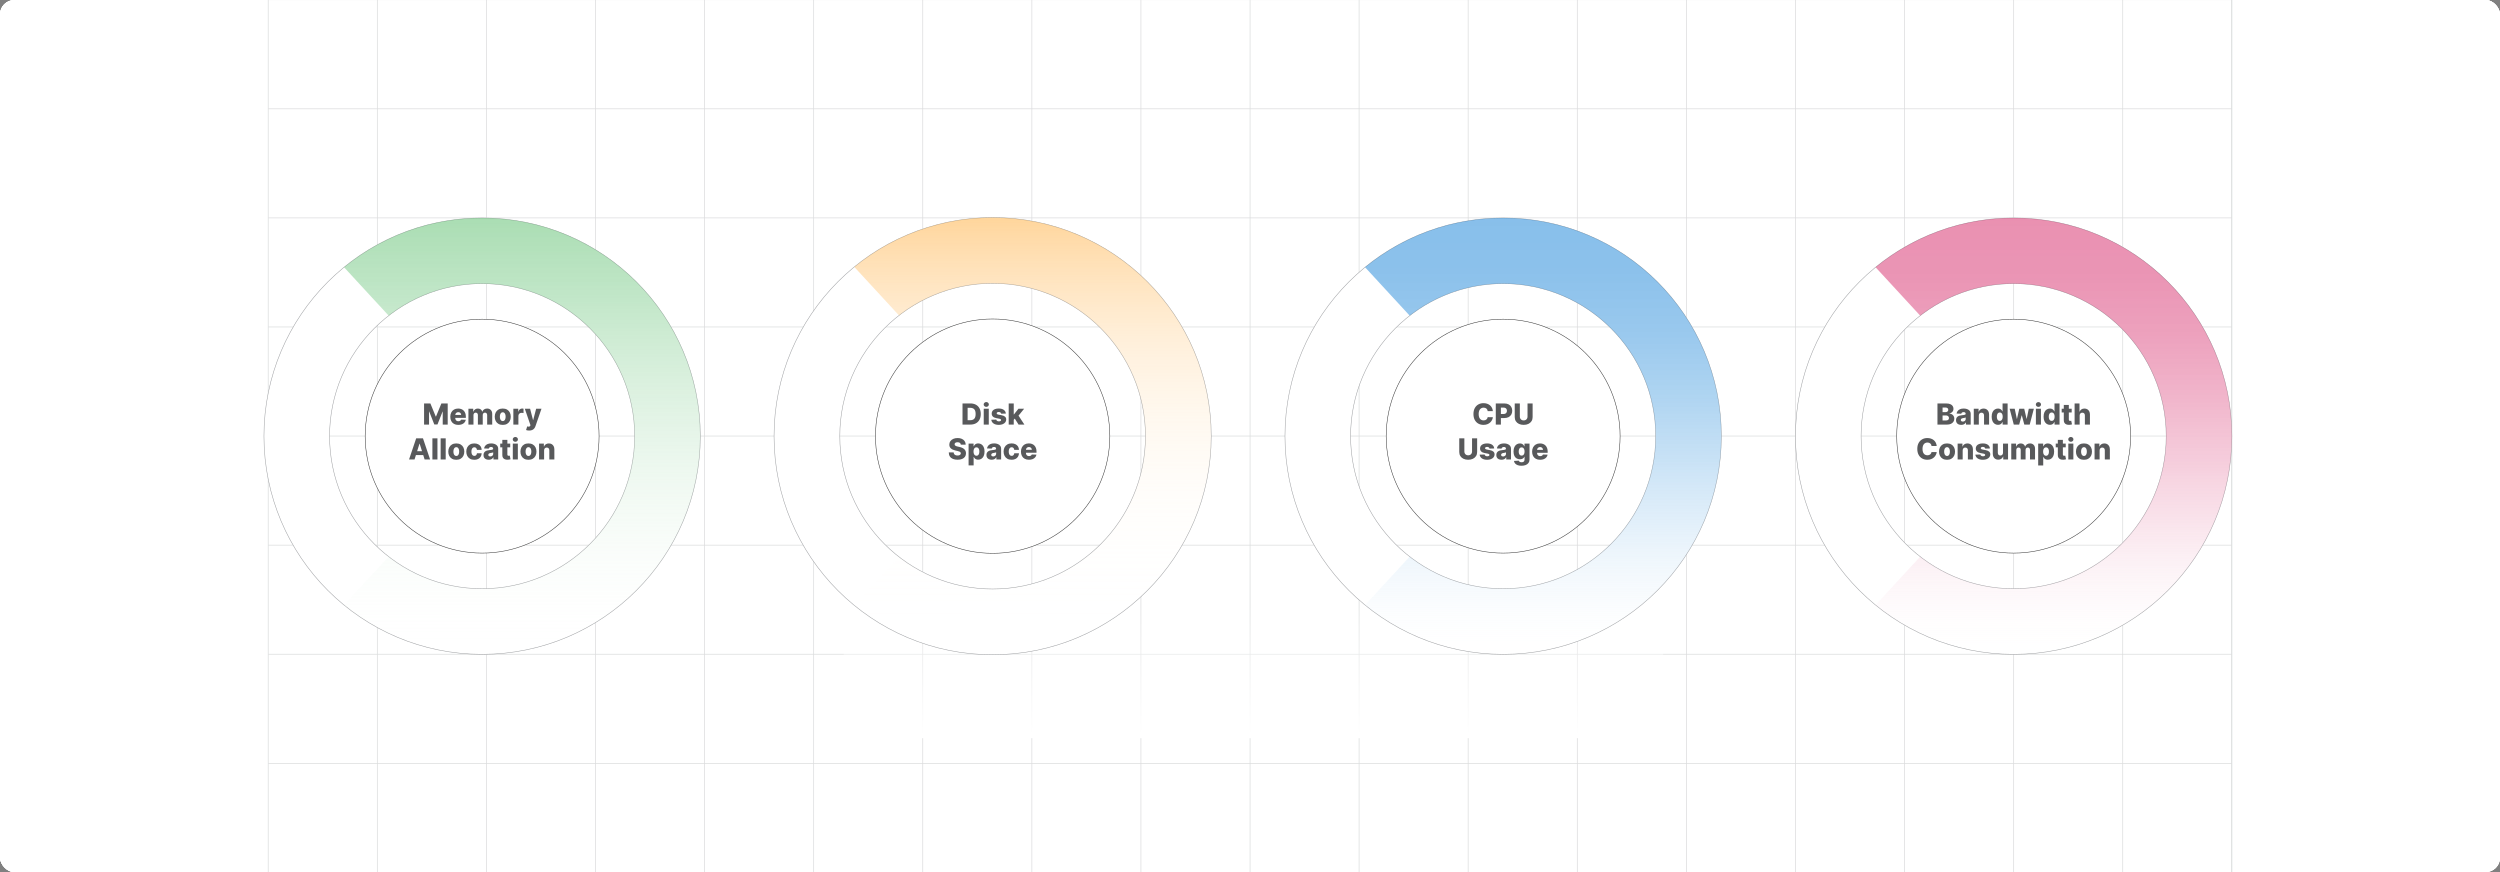 <?xml version="1.0" encoding="UTF-8"?><svg id="Layer_1" xmlns="http://www.w3.org/2000/svg" xmlns:xlink="http://www.w3.org/1999/xlink" viewBox="0 0 860 300"><rect x="0" y="0" width="860" height="300" fill="#808080" stroke="none"/><defs><linearGradient id="linear-gradient" x1="431.17" y1="253.932" x2="431.17" y2="207.719" gradientUnits="userSpaceOnUse"><stop offset=".014" stop-color="#fff"/><stop offset="1" stop-color="#fff" stop-opacity="0"/></linearGradient><linearGradient id="linear-gradient-2" x1="530.859" y1="225.09" x2="530.859" y2="74.981" gradientUnits="userSpaceOnUse"><stop offset=".001" stop-color="#fff" stop-opacity="0"/><stop offset=".015" stop-color="#f7fbfd" stop-opacity=".028"/><stop offset=".16" stop-color="#b7d8f2" stop-opacity=".283"/><stop offset=".305" stop-color="#7fbbe9" stop-opacity=".502"/><stop offset=".45" stop-color="#51a2e1" stop-opacity=".682"/><stop offset=".592" stop-color="#2e90db" stop-opacity=".821"/><stop offset=".733" stop-color="#1582d7" stop-opacity=".92"/><stop offset=".87" stop-color="#067ad4" stop-opacity=".98"/><stop offset="1" stop-color="#0178d4"/></linearGradient><linearGradient id="linear-gradient-3" x1="706.475" y1="225.09" x2="706.475" y2="74.981" gradientUnits="userSpaceOnUse"><stop offset=".001" stop-color="#fff" stop-opacity="0"/><stop offset=".011" stop-color="#fefafb" stop-opacity=".019"/><stop offset=".156" stop-color="#f2bed1" stop-opacity=".276"/><stop offset=".302" stop-color="#e88aac" stop-opacity=".497"/><stop offset=".447" stop-color="#e05f8f" stop-opacity=".679"/><stop offset=".59" stop-color="#da3e77" stop-opacity=".819"/><stop offset=".731" stop-color="#d52667" stop-opacity=".919"/><stop offset=".869" stop-color="#d2185d" stop-opacity=".98"/><stop offset="1" stop-color="#d2145a"/></linearGradient><linearGradient id="linear-gradient-4" x1="179.628" y1="225.088" x2="179.628" y2="74.983" gradientUnits="userSpaceOnUse"><stop offset=".001" stop-color="#fff" stop-opacity="0"/><stop offset=".458" stop-color="#a5dbaf" stop-opacity=".493"/><stop offset=".827" stop-color="#63c174" stop-opacity=".858"/><stop offset="1" stop-color="#4ab75d"/></linearGradient><linearGradient id="linear-gradient-5" x1="355.269" y1="225.228" x2="355.269" y2="74.843" gradientUnits="userSpaceOnUse"><stop offset=".001" stop-color="#fff" stop-opacity="0"/><stop offset=".09" stop-color="#fffcf9" stop-opacity=".027"/><stop offset=".217" stop-color="#fff6e9" stop-opacity=".101"/><stop offset=".368" stop-color="#ffebcf" stop-opacity=".223"/><stop offset=".536" stop-color="#ffdcab" stop-opacity=".393"/><stop offset=".72" stop-color="#ffc87d" stop-opacity=".61"/><stop offset=".912" stop-color="#ffb146" stop-opacity=".872"/><stop offset="1" stop-color="#ffa62b"/></linearGradient></defs><rect y="0" width="860" height="300" rx="5" ry="5" fill="#fff" stroke-width="0"/><rect width="860" height="300" rx="5" ry="5" fill="#fff" stroke-width="0"/><rect y="0" width="860" height="300" rx="5" ry="5" fill="#fff" stroke-width="0"/><rect y="0" width="860" height="300" rx="5" ry="5" fill="#fff" stroke-width="0"/><rect x="92.264" y="-.108" width="675.472" height="300.225" fill="none" stroke="#dbdcdd" stroke-miterlimit="10" stroke-width=".25"/><polyline points="92.264 300.117 129.8 300.117 167.323 300.117 167.335 300.117 204.859 300.117 242.358 300.117 242.37 300.117 279.906 300.117 317.43 300.117 317.442 300.117 354.953 300.117 392.476 300.117 430.025 300.117 467.524 300.117 505.047 300.117 505.059 300.117 542.595 300.117 580.119 300.117 580.131 300.117 617.642 300.117 655.153 300.117 655.166 300.117 692.701 300.117 730.213 300.117 767.736 300.117" fill="none" stroke="#dbdcdd" stroke-miterlimit="10" stroke-width=".25"/><polyline points="767.736 262.594 730.213 262.594 692.701 262.594 692.689 262.594 655.178 262.594 655.153 262.594 617.654 262.594 617.642 262.594 580.131 262.594 580.119 262.594 580.106 262.594 542.595 262.594 542.583 262.594 505.072 262.594 505.047 262.594 467.524 262.594 430.025 262.594 392.489 262.594 392.476 262.594 354.965 262.594 354.953 262.594 317.442 262.594 317.43 262.594 317.417 262.594 279.906 262.594 279.894 262.594 242.382 262.594 242.358 262.594 204.859 262.594 167.335 262.594 167.323 262.594 167.311 262.594 129.8 262.594 92.276 262.594" fill="none" stroke="#dbdcdd" stroke-miterlimit="10" stroke-width=".25"/><polyline points="767.736 225.058 730.213 225.058 692.701 225.058 692.689 225.058 658.839 225.058 655.178 225.058 655.153 225.058 617.654 225.058 617.642 225.058 580.131 225.058 580.119 225.058 580.106 225.058 576.445 225.058 542.595 225.058 542.583 225.058 505.072 225.058 505.047 225.058 467.524 225.058 430.025 225.058 392.489 225.058 392.476 225.058 354.965 225.058 354.953 225.058 317.442 225.058 317.43 225.058 317.417 225.058 279.906 225.058 279.894 225.058 242.382 225.058 242.358 225.058 204.859 225.058 167.335 225.058 167.323 225.058 167.311 225.058 129.8 225.058 92.276 225.058" fill="none" stroke="#dbdcdd" stroke-miterlimit="10" stroke-width=".25"/><polyline points="767.736 187.534 730.213 187.534 694.6 187.534 692.701 187.534 692.689 187.534 655.178 187.534 655.153 187.534 617.654 187.534 617.642 187.534 580.131 187.534 580.119 187.534 580.106 187.534 542.595 187.534 542.583 187.534 540.684 187.534 505.072 187.534 505.047 187.534 467.524 187.534 439.27 187.534 430.025 187.534 392.489 187.534 392.476 187.534 354.965 187.534 354.953 187.534 317.442 187.534 317.43 187.534 317.417 187.534 279.906 187.534 279.894 187.534 242.382 187.534 242.358 187.534 204.859 187.534 167.335 187.534 167.323 187.534 167.311 187.534 129.8 187.534 92.276 187.534" fill="none" stroke="#dbdcdd" stroke-miterlimit="10" stroke-width=".25"/><polyline points="767.736 149.999 730.213 149.999 703.253 149.999 692.701 149.999 692.689 149.999 655.178 149.999 655.153 149.999 617.654 149.999 617.642 149.999 580.131 149.999 580.119 149.999 580.106 149.999 542.595 149.999 542.583 149.999 532.031 149.999 505.072 149.999 505.047 149.999 467.524 149.999 430.025 149.999 392.489 149.999 392.476 149.999 359.625 149.999 354.965 149.999 354.953 149.999 339.347 149.999 334.145 149.999 317.442 149.999 317.43 149.999 317.417 149.999 279.906 149.999 279.894 149.999 242.382 149.999 242.358 149.999 204.859 149.999 167.335 149.999 167.323 149.999 167.311 149.999 129.8 149.999 92.276 149.999" fill="none" stroke="#dbdcdd" stroke-miterlimit="10" stroke-width=".25"/><polyline points="767.736 112.475 730.213 112.475 694.612 112.475 692.701 112.475 692.689 112.475 655.178 112.475 655.153 112.475 617.654 112.475 617.642 112.475 580.131 112.475 580.119 112.475 580.106 112.475 542.595 112.475 542.583 112.475 540.684 112.475 505.072 112.475 505.047 112.475 467.524 112.475 435.966 112.475 430.025 112.475 392.489 112.475 392.476 112.475 354.965 112.475 354.953 112.475 317.442 112.475 317.43 112.475 317.417 112.475 279.906 112.475 279.894 112.475 242.382 112.475 242.358 112.475 204.859 112.475 167.335 112.475 167.323 112.475 167.311 112.475 129.8 112.475 92.276 112.475" fill="none" stroke="#dbdcdd" stroke-miterlimit="10" stroke-width=".25"/><polyline points="767.736 74.952 730.213 74.952 692.701 74.952 692.689 74.952 658.864 74.952 655.178 74.952 655.153 74.952 617.654 74.952 617.642 74.952 580.131 74.952 580.119 74.952 580.106 74.952 576.42 74.952 542.595 74.952 542.583 74.952 505.072 74.952 505.047 74.952 467.524 74.952 430.025 74.952 392.489 74.952 392.476 74.952 354.965 74.952 354.953 74.952 317.442 74.952 317.43 74.952 317.417 74.952 279.906 74.952 279.894 74.952 242.382 74.952 242.358 74.952 204.859 74.952 167.335 74.952 167.323 74.952 167.311 74.952 129.8 74.952 92.276 74.952" fill="none" stroke="#dbdcdd" stroke-miterlimit="10" stroke-width=".25"/><polyline points="767.736 37.428 730.213 37.428 692.701 37.428 692.689 37.428 655.178 37.428 655.153 37.428 617.654 37.428 617.642 37.428 580.131 37.428 580.119 37.428 580.106 37.428 542.595 37.428 542.583 37.428 505.072 37.428 505.047 37.428 467.524 37.428 430.025 37.428 392.489 37.428 392.476 37.428 354.965 37.428 354.953 37.428 317.442 37.428 317.43 37.428 317.417 37.428 279.906 37.428 279.894 37.428 242.382 37.428 242.358 37.428 204.859 37.428 167.335 37.428 167.323 37.428 167.311 37.428 129.8 37.428 92.276 37.428" fill="none" stroke="#dbdcdd" stroke-miterlimit="10" stroke-width=".25"/><polyline points="767.736 300.117 767.736 262.594 767.736 262.581 767.736 225.058 767.736 187.534 767.736 149.999 767.736 149.986 767.736 112.487 767.736 112.475 767.736 112.463 767.736 74.952 767.736 37.428 767.736 -.108 767.736 -.12" fill="none" stroke="#dbdcdd" stroke-miterlimit="10" stroke-width=".25"/><polyline points="730.219 -.118 730.219 -.103 730.219 37.43 730.219 74.949 730.219 112.468 730.219 112.482 730.219 149.986 730.219 187.534 730.219 225.053 730.219 262.587 730.219 300.12" fill="none" stroke="#dbdcdd" stroke-miterlimit="10" stroke-width=".25"/><polyline points="692.7 -.118 692.7 -.103 692.7 37.43 692.7 74.949 692.7 112.468 692.7 112.482 692.7 149.986 692.7 187.534 692.7 225.053 692.7 262.587 692.7 300.12" fill="none" stroke="#dbdcdd" stroke-miterlimit="10" stroke-width=".25"/><polyline points="655.152 -.118 655.152 -.103 655.152 37.43 655.152 74.949 655.152 112.468 655.152 112.482 655.152 149.986 655.152 187.534 655.152 225.053 655.152 262.587 655.152 300.12" fill="none" stroke="#dbdcdd" stroke-miterlimit="10" stroke-width=".25"/><polyline points="617.648 -.118 617.648 -.103 617.648 37.43 617.648 74.949 617.648 112.468 617.648 112.482 617.648 149.986 617.648 187.534 617.648 225.053 617.648 262.587 617.648 300.12" fill="none" stroke="#dbdcdd" stroke-miterlimit="10" stroke-width=".25"/><polyline points="580.114 -.118 580.114 -.103 580.114 37.43 580.114 74.949 580.114 112.468 580.114 112.482 580.114 149.986 580.114 187.534 580.114 225.053 580.114 262.587 580.114 300.12" fill="none" stroke="#dbdcdd" stroke-miterlimit="10" stroke-width=".25"/><polyline points="542.596 -.118 542.596 -.103 542.596 37.43 542.596 74.949 542.596 112.468 542.596 112.482 542.596 149.986 542.596 187.534 542.596 225.053 542.596 262.587 542.596 300.12" fill="none" stroke="#dbdcdd" stroke-miterlimit="10" stroke-width=".25"/><polyline points="505.047 -.118 505.047 -.103 505.047 37.43 505.047 74.949 505.047 112.468 505.047 112.482 505.047 149.986 505.047 187.534 505.047 225.053 505.047 262.587 505.047 300.12" fill="none" stroke="#dbdcdd" stroke-miterlimit="10" stroke-width=".25"/><polyline points="467.529 -.118 467.529 -.103 467.529 37.43 467.529 74.949 467.529 112.468 467.529 112.482 467.529 149.986 467.529 187.534 467.529 225.053 467.529 262.587 467.529 300.12" fill="none" stroke="#dbdcdd" stroke-miterlimit="10" stroke-width=".25"/><polyline points="430.024 -.118 430.024 -.103 430.024 37.43 430.024 74.949 430.024 112.468 430.024 112.482 430.024 149.986 430.024 187.534 430.024 225.053 430.024 262.587 430.024 300.12" fill="none" stroke="#dbdcdd" stroke-miterlimit="10" stroke-width=".25"/><polyline points="392.476 -.118 392.476 -.103 392.476 37.43 392.476 74.949 392.476 112.468 392.476 112.482 392.476 149.986 392.476 187.534 392.476 225.053 392.476 262.587 392.476 300.12" fill="none" stroke="#dbdcdd" stroke-miterlimit="10" stroke-width=".25"/><polyline points="354.958 -.118 354.958 -.103 354.958 37.43 354.958 74.949 354.958 112.468 354.958 112.482 354.958 149.986 354.958 187.534 354.958 225.053 354.958 262.587 354.958 300.12" fill="none" stroke="#dbdcdd" stroke-miterlimit="10" stroke-width=".25"/><polyline points="317.424 -.118 317.424 -.103 317.424 37.43 317.424 74.949 317.424 112.468 317.424 112.482 317.424 149.986 317.424 187.534 317.424 225.053 317.424 262.587 317.424 300.12" fill="none" stroke="#dbdcdd" stroke-miterlimit="10" stroke-width=".25"/><polyline points="279.905 -.118 279.905 -.103 279.905 37.43 279.905 74.949 279.905 112.468 279.905 112.482 279.905 149.986 279.905 187.534 279.905 225.053 279.905 262.587 279.905 300.12" fill="none" stroke="#dbdcdd" stroke-miterlimit="10" stroke-width=".25"/><polyline points="242.357 -.118 242.357 -.103 242.357 37.43 242.357 74.949 242.357 112.468 242.357 112.482 242.357 149.986 242.357 187.534 242.357 225.053 242.357 262.587 242.357 300.12" fill="none" stroke="#dbdcdd" stroke-miterlimit="10" stroke-width=".25"/><polyline points="204.853 -.118 204.853 -.103 204.853 37.43 204.853 74.949 204.853 112.468 204.853 112.482 204.853 149.986 204.853 187.534 204.853 225.053 204.853 262.587 204.853 300.12" fill="none" stroke="#dbdcdd" stroke-miterlimit="10" stroke-width=".25"/><polyline points="167.32 -.118 167.32 -.103 167.32 37.43 167.32 74.949 167.32 112.468 167.32 112.482 167.32 149.986 167.32 187.534 167.32 225.053 167.32 262.587 167.32 300.12" fill="none" stroke="#dbdcdd" stroke-miterlimit="10" stroke-width=".25"/><polyline points="129.801 -.118 129.801 -.103 129.801 37.43 129.801 74.949 129.801 112.468 129.801 112.482 129.801 149.986 129.801 187.534 129.801 225.053 129.801 262.587 129.801 300.12" fill="none" stroke="#dbdcdd" stroke-miterlimit="10" stroke-width=".25"/><rect x="290.234" y="207.719" width="281.872" height="46.213" fill="url(#linear-gradient)" stroke-width="0"/><path d="M517.084,74.983c-41.449,0-75.055,33.605-75.055,75.055s33.605,75.055,75.055,75.055,75.055-33.605,75.055-75.055-33.605-75.055-75.055-75.055ZM517.084,202.519c-28.938,0-52.482-23.544-52.482-52.482s23.543-52.482,52.482-52.482,52.482,23.543,52.482,52.482-23.543,52.482-52.482,52.482Z" fill="#fff" stroke="#9c9ea1" stroke-miterlimit="10" stroke-width=".174"/><path d="M517.084,74.981c-18.024,0-34.565,6.354-47.505,16.952l15.355,16.653c8.888-6.913,20.045-11.033,32.149-11.033,28.938,0,52.482,23.544,52.482,52.482s-23.543,52.482-52.482,52.482c-12.105,0-23.261-4.12-32.149-11.033l-15.355,16.653c12.94,10.598,29.48,16.952,47.505,16.952,41.449,0,75.055-33.605,75.055-75.055s-33.605-75.055-75.055-75.055Z" fill="url(#linear-gradient-2)" opacity=".47" stroke-width="0"/><circle cx="517.084" cy="150.036" r="40.231" fill="#fff" stroke="#333" stroke-miterlimit="10" stroke-width=".174"/><path d="M513.548,141.426h-1.776c-.023-.182-.072-.347-.145-.494s-.17-.273-.291-.377c-.12-.104-.264-.184-.428-.24-.165-.056-.347-.084-.545-.084-.352,0-.656.086-.911.259s-.45.423-.586.75-.204.722-.204,1.186c0,.483.069.887.208,1.212.139.326.334.571.586.735s.551.247.896.247c.194,0,.371-.025.531-.074.159-.05.3-.123.422-.219.122-.096.223-.213.302-.352.08-.138.135-.295.165-.47l1.776.01c-.031.322-.124.64-.279.952s-.367.597-.638.854c-.27.257-.598.461-.985.612-.387.151-.83.228-1.329.228-.658,0-1.247-.145-1.768-.435-.519-.29-.93-.713-1.23-1.27-.3-.557-.45-1.233-.45-2.031,0-.8.152-1.478.458-2.035.305-.556.718-.979,1.239-1.268.52-.289,1.105-.433,1.751-.433.44,0,.847.061,1.221.183.374.122.703.3.987.533.284.233.516.519.692.858.178.338.288.726.331,1.161Z" fill="#58595b" stroke-width="0"/><path d="M514.549,146.064v-7.273h3.004c.545,0,1.015.106,1.411.318s.703.507.918.884c.216.378.323.816.323,1.316,0,.502-.109.94-.328,1.315-.219.376-.531.666-.935.872-.405.206-.886.309-1.442.309h-1.853v-1.385h1.527c.265,0,.487-.046.666-.138.179-.093.315-.222.406-.389.093-.167.139-.361.139-.584,0-.225-.046-.42-.139-.585-.092-.164-.229-.291-.408-.381-.18-.09-.401-.135-.664-.135h-.866v5.856h-1.758Z" fill="#58595b" stroke-width="0"/><path d="M525.468,138.791h1.754v4.691c0,.542-.129,1.014-.387,1.415s-.618.711-1.079.93c-.462.219-.998.329-1.609.329-.617,0-1.157-.109-1.619-.329-.462-.219-.82-.529-1.076-.93-.255-.401-.383-.873-.383-1.415v-4.691h1.758v4.539c0,.251.055.475.165.671.109.196.265.35.463.461.199.111.43.167.692.167s.493-.056.691-.167c.197-.111.352-.265.463-.461.111-.197.167-.42.167-.671v-4.539Z" fill="#58595b" stroke-width="0"/><path d="M506.383,150.791h1.754v4.691c0,.542-.129,1.014-.387,1.415s-.618.711-1.079.93c-.462.219-.998.329-1.609.329-.617,0-1.157-.109-1.619-.329-.462-.219-.82-.529-1.076-.93-.255-.401-.383-.873-.383-1.415v-4.691h1.758v4.539c0,.251.055.475.165.671.109.196.265.35.463.461.199.111.43.167.692.167s.493-.056.691-.167c.197-.111.352-.265.463-.461.111-.197.167-.42.167-.671v-4.539Z" fill="#58595b" stroke-width="0"/><path d="M514,154.275l-1.595.043c-.017-.113-.061-.215-.135-.304-.073-.088-.169-.158-.286-.209-.117-.051-.252-.076-.406-.076-.201,0-.372.04-.513.121-.142.081-.211.19-.208.327-.003.107.041.199.13.277.088.078.247.141.477.188l1.051.199c.545.104.95.277,1.216.519.267.242.401.561.403.959-.002.374-.113.7-.332.977s-.518.492-.896.644-.812.229-1.3.229c-.779,0-1.393-.161-1.841-.481-.449-.32-.705-.751-.769-1.29l1.716-.043c.037.199.136.35.295.454.158.104.36.156.606.156.223,0,.404-.041.544-.124s.21-.193.213-.33c-.003-.123-.057-.222-.163-.297-.106-.074-.273-.133-.501-.176l-.952-.181c-.547-.099-.954-.283-1.222-.552-.268-.269-.399-.611-.398-1.028-.002-.365.095-.676.291-.935.197-.259.477-.458.839-.595.361-.137.789-.206,1.281-.206.739,0,1.321.154,1.747.463.427.309.662.733.707,1.273Z" fill="#58595b" stroke-width="0"/><path d="M516.524,158.156c-.348,0-.656-.059-.925-.176s-.48-.295-.636-.533-.232-.537-.232-.896c0-.303.053-.559.159-.767.107-.208.254-.377.44-.508.188-.13.402-.229.646-.296.244-.068.505-.113.781-.137.31-.029.56-.059.749-.091.19-.032.328-.078.414-.138.087-.06.13-.146.13-.258v-.018c0-.182-.062-.323-.189-.423-.125-.099-.295-.149-.508-.149-.23,0-.414.05-.554.149-.14.1-.229.237-.267.412l-1.602-.057c.048-.332.17-.628.367-.89.198-.262.471-.468.817-.618.347-.15.764-.225,1.252-.225.348,0,.668.041.962.123.294.082.549.2.768.355.218.155.386.345.506.57.119.225.179.482.179.77v3.708h-1.633v-.76h-.043c-.097.185-.221.341-.371.469-.15.127-.327.224-.529.288s-.43.096-.684.096ZM517.06,157.02c.188,0,.355-.038.506-.114s.271-.181.361-.315c.09-.133.135-.289.135-.467v-.519c-.05.026-.109.05-.18.071-.069.021-.146.042-.229.06-.083.019-.169.036-.256.05-.088.014-.172.027-.252.039-.164.026-.303.066-.418.121-.114.055-.202.125-.263.211s-.091.189-.091.307c0,.18.065.317.194.412.129.095.293.142.491.142Z" fill="#58595b" stroke-width="0"/><path d="M523.385,160.223c-.519,0-.962-.072-1.331-.217-.37-.144-.66-.342-.87-.593-.211-.251-.338-.535-.38-.853l1.644-.092c.031.111.089.208.173.291.084.083.193.147.33.192.136.045.296.067.481.067.291,0,.531-.07.723-.211.19-.141.285-.387.285-.737v-.959h-.06c-.068.168-.173.318-.312.451-.14.132-.312.236-.519.312-.207.076-.444.113-.712.113-.398,0-.762-.093-1.093-.279-.33-.185-.594-.475-.791-.866-.198-.392-.297-.897-.297-1.515,0-.637.102-1.162.306-1.575.203-.413.47-.719.801-.918.33-.199.685-.298,1.066-.298.287,0,.532.049.737.147.205.099.373.225.506.378s.233.314.302.479h.05v-.934h1.73v5.476c0,.461-.116.851-.348,1.168-.232.317-.557.558-.974.723-.416.165-.898.247-1.445.247ZM523.439,156.725c.211,0,.391-.056.54-.167.148-.111.264-.271.344-.479.081-.208.121-.459.121-.75,0-.296-.04-.551-.119-.765s-.194-.379-.345-.496c-.15-.116-.33-.174-.541-.174-.216,0-.398.059-.547.177-.149.119-.263.285-.339.499-.077.214-.116.467-.116.758s.039.541.117.75c.078.208.191.368.34.479.147.111.329.167.545.167Z" fill="#58595b" stroke-width="0"/><path d="M529.806,158.167c-.571,0-1.062-.113-1.476-.339s-.731-.549-.952-.969-.332-.92-.332-1.5c0-.564.111-1.056.334-1.479.223-.422.536-.751.941-.987.404-.235.882-.353,1.431-.353.389,0,.743.06,1.065.181.322.121.6.299.834.536s.417.528.547.875c.131.347.195.744.195,1.191v.434h-4.74v-1.009h3.125c-.003-.185-.046-.349-.132-.494-.085-.144-.201-.257-.35-.339-.147-.082-.317-.123-.51-.123-.193,0-.368.043-.521.129-.154.086-.276.204-.366.352s-.137.315-.142.502v1.026c0,.223.044.417.131.585.088.167.212.296.373.389s.352.139.575.139c.154,0,.294-.021.419-.064.126-.043.233-.105.323-.189.09-.083.157-.185.203-.305l1.594.046c-.066.358-.211.668-.435.932-.224.264-.517.469-.879.615-.362.145-.781.218-1.257.218Z" fill="#58595b" stroke-width="0"/><path d="M692.7,74.983c-41.449,0-75.055,33.605-75.055,75.055s33.605,75.055,75.055,75.055,75.055-33.605,75.055-75.055-33.605-75.055-75.055-75.055ZM692.7,202.519c-28.938,0-52.482-23.544-52.482-52.482s23.543-52.482,52.482-52.482,52.482,23.543,52.482,52.482-23.543,52.482-52.482,52.482Z" fill="#fff" stroke="#9c9ea1" stroke-miterlimit="10" stroke-width=".174"/><path d="M692.7,74.981c-18.024,0-34.565,6.354-47.505,16.952l15.355,16.653c8.888-6.913,20.045-11.033,32.149-11.033,28.938,0,52.482,23.544,52.482,52.482s-23.543,52.482-52.482,52.482c-12.105,0-23.261-4.12-32.149-11.033l-15.355,16.653c12.94,10.598,29.48,16.952,47.505,16.952,41.449,0,75.055-33.605,75.055-75.055s-33.605-75.055-75.055-75.055Z" fill="url(#linear-gradient-3)" opacity=".47" stroke-width="0"/><circle cx="692.7" cy="150.036" r="40.231" fill="#fff" stroke="#333" stroke-miterlimit="10" stroke-width=".174"/><path d="M666.484,146.064v-7.273h3.032c.545,0,1.001.077,1.369.231s.644.37.831.646c.185.277.278.598.278.962,0,.277-.058.523-.174.74s-.275.396-.479.538c-.203.142-.44.241-.706.298v.071c.293.014.565.094.815.238.25.144.45.345.602.602.152.257.228.56.228.911,0,.391-.1.739-.298,1.046-.199.306-.486.548-.863.724-.376.176-.833.265-1.371.265h-3.263ZM668.242,141.781h.973c.191,0,.362-.032.512-.096.148-.064.266-.156.35-.277.084-.121.126-.266.126-.436,0-.244-.087-.435-.26-.575s-.405-.209-.699-.209h-1.001v1.594ZM668.242,144.647h1.086c.382,0,.663-.072.844-.216.181-.144.272-.346.272-.604,0-.187-.044-.349-.131-.485-.088-.136-.212-.241-.373-.316s-.354-.112-.579-.112h-1.118v1.733Z" fill="#58595b" stroke-width="0"/><path d="M674.662,146.156c-.348,0-.656-.059-.925-.176s-.48-.295-.636-.533-.232-.537-.232-.896c0-.303.053-.559.159-.767.107-.208.254-.377.44-.508.188-.13.402-.229.646-.296.244-.068.505-.113.781-.137.31-.029.56-.059.749-.091.19-.032.328-.078.414-.138.087-.06.13-.146.13-.258v-.018c0-.182-.062-.323-.189-.423-.125-.099-.295-.149-.508-.149-.23,0-.414.05-.554.149-.14.1-.229.237-.267.412l-1.602-.057c.048-.332.17-.628.367-.89.198-.262.471-.468.817-.618.347-.15.764-.225,1.252-.225.348,0,.668.041.962.123.294.082.549.2.768.355.218.155.386.345.506.57.119.225.179.482.179.77v3.708h-1.633v-.76h-.043c-.097.185-.221.341-.371.469-.15.127-.327.224-.529.288s-.43.096-.684.096ZM675.198,145.02c.188,0,.355-.038.506-.114s.271-.181.361-.315c.09-.133.135-.289.135-.467v-.519c-.05.026-.109.05-.18.071-.069.021-.146.042-.229.06-.083.019-.169.036-.256.05-.088.014-.172.027-.252.039-.164.026-.303.066-.418.121-.114.055-.202.125-.263.211s-.091.189-.091.307c0,.18.065.317.194.412.129.095.293.142.491.142Z" fill="#58595b" stroke-width="0"/><path d="M680.717,142.953v3.111h-1.736v-5.455h1.651v1.002h.06c.121-.334.327-.596.618-.787s.638-.286,1.041-.286c.383,0,.716.085.999.257.283.171.503.411.661.717.157.307.234.665.232,1.074v3.477h-1.736v-3.136c.002-.303-.074-.54-.23-.71s-.37-.256-.644-.256c-.183,0-.343.04-.481.119-.139.079-.245.192-.319.339-.074.147-.113.324-.115.533Z" fill="#58595b" stroke-width="0"/><path d="M687.315,146.142c-.403,0-.769-.104-1.098-.312s-.592-.521-.788-.938c-.197-.416-.295-.934-.295-1.552,0-.642.102-1.169.306-1.584.203-.414.47-.721.801-.919.33-.199.685-.298,1.066-.298.287,0,.532.049.735.147.204.099.372.225.504.378.133.154.233.314.303.479h.035v-2.752h1.736v7.273h-1.719v-.884h-.053c-.074.168-.178.326-.312.472-.136.147-.304.265-.507.355-.202.09-.44.135-.715.135ZM687.919,144.789c.211,0,.391-.06.54-.179.148-.12.264-.288.344-.506.081-.218.121-.473.121-.767,0-.298-.04-.555-.119-.771-.079-.215-.194-.381-.345-.497-.15-.116-.33-.174-.541-.174-.216,0-.398.059-.547.177-.149.119-.263.286-.339.501-.077.215-.116.47-.116.764,0,.293.039.549.117.767.078.218.191.387.34.506.147.12.329.179.545.179Z" fill="#58595b" stroke-width="0"/><path d="M692.74,146.064l-1.42-5.455h1.743l.735,3.494h.046l.788-3.494h1.701l.81,3.47h.047l.714-3.47h1.743l-1.424,5.455h-1.857l-.853-3.178h-.06l-.852,3.178h-1.861Z" fill="#58595b" stroke-width="0"/><path d="M701.218,139.974c-.244,0-.454-.081-.629-.243-.176-.162-.263-.358-.263-.588,0-.227.087-.422.263-.584.175-.162.385-.243.629-.243.246,0,.456.081.63.243s.261.357.261.584c0,.23-.087.426-.261.588s-.384.243-.63.243ZM700.347,146.064v-5.455h1.736v5.455h-1.736Z" fill="#58595b" stroke-width="0"/><path d="M705.177,146.142c-.403,0-.769-.104-1.098-.312s-.592-.521-.788-.938c-.197-.416-.295-.934-.295-1.552,0-.642.102-1.169.306-1.584.203-.414.47-.721.801-.919.33-.199.685-.298,1.066-.298.287,0,.532.049.735.147.204.099.372.225.504.378.133.154.233.314.303.479h.035v-2.752h1.736v7.273h-1.719v-.884h-.053c-.074.168-.178.326-.312.472-.136.147-.304.265-.507.355-.202.09-.44.135-.715.135ZM705.78,144.789c.211,0,.391-.06.54-.179.148-.12.264-.288.344-.506.081-.218.121-.473.121-.767,0-.298-.04-.555-.119-.771-.079-.215-.194-.381-.345-.497-.15-.116-.33-.174-.541-.174-.216,0-.398.059-.547.177-.149.119-.263.286-.339.501-.077.215-.116.47-.116.764,0,.293.039.549.117.767.078.218.191.387.34.506.147.12.329.179.545.179Z" fill="#58595b" stroke-width="0"/><path d="M712.662,140.609v1.278h-3.44v-1.278h3.44ZM709.942,139.303h1.736v5.046c0,.106.018.192.052.258.034.065.084.111.15.138s.145.041.238.041c.066,0,.137-.006.211-.019.075-.013.131-.024.169-.034l.263,1.253c-.083.024-.199.053-.35.089s-.33.058-.538.067c-.407.019-.756-.029-1.046-.144-.29-.115-.511-.294-.664-.538-.152-.244-.227-.551-.222-.92v-5.238Z" fill="#58595b" stroke-width="0"/><path d="M715.4,142.953v3.111h-1.736v-7.273h1.68v2.82h.06c.123-.336.325-.599.606-.789.281-.189.625-.284,1.032-.284.384,0,.717.085,1.001.254.284.169.505.408.662.715.158.308.235.667.233,1.08v3.477h-1.737v-3.136c.003-.303-.073-.54-.227-.71-.154-.17-.371-.256-.65-.256-.182,0-.343.04-.48.119-.139.079-.247.192-.323.339-.077.147-.117.324-.119.533Z" fill="#58595b" stroke-width="0"/><path d="M666.23,153.426h-1.776c-.023-.182-.072-.347-.145-.494s-.17-.273-.291-.377c-.12-.104-.264-.184-.428-.24-.165-.056-.347-.084-.545-.084-.352,0-.656.086-.911.259s-.45.423-.586.75-.204.722-.204,1.186c0,.483.069.887.208,1.212.139.326.334.571.586.735s.551.247.896.247c.194,0,.371-.025.531-.074.159-.05.3-.123.422-.219.122-.096.223-.213.302-.352.08-.138.135-.295.165-.47l1.776.01c-.031.322-.124.64-.279.952s-.367.597-.638.854c-.27.257-.598.461-.985.612-.387.151-.83.228-1.329.228-.658,0-1.247-.145-1.768-.435-.519-.29-.93-.713-1.23-1.27-.3-.557-.45-1.233-.45-2.031,0-.8.152-1.478.458-2.035.305-.556.718-.979,1.239-1.268.52-.289,1.105-.433,1.751-.433.44,0,.847.061,1.221.183.374.122.703.3.987.533.284.233.516.519.692.858.178.338.288.726.331,1.161Z" fill="#58595b" stroke-width="0"/><path d="M669.777,158.167c-.573,0-1.065-.118-1.476-.353-.411-.235-.727-.565-.948-.987-.222-.422-.332-.913-.332-1.472,0-.561.11-1.053.332-1.476.222-.422.537-.751.948-.987.411-.235.902-.353,1.476-.353s1.065.118,1.476.353c.41.236.727.565.948.987.221.423.332.915.332,1.476,0,.559-.111,1.049-.332,1.472-.222.423-.538.752-.948.987-.411.236-.902.353-1.476.353ZM669.788,156.856c.208,0,.385-.064.529-.191.144-.128.255-.306.332-.533.076-.228.115-.49.115-.789,0-.303-.039-.568-.115-.795-.077-.227-.189-.405-.332-.533-.144-.128-.321-.192-.529-.192-.216,0-.398.064-.545.192-.148.128-.261.306-.338.533s-.115.493-.115.795c0,.298.038.561.115.789.077.227.19.405.338.533.147.127.329.191.545.191Z" fill="#58595b" stroke-width="0"/><path d="M675.161,154.953v3.111h-1.736v-5.455h1.651v1.002h.06c.121-.334.327-.596.618-.787s.638-.286,1.041-.286c.383,0,.716.085.999.257.283.171.503.411.661.717.157.307.234.665.232,1.074v3.477h-1.736v-3.136c.002-.303-.074-.54-.23-.71s-.37-.256-.644-.256c-.183,0-.343.04-.481.119-.139.079-.245.192-.319.339-.074.147-.113.324-.115.533Z" fill="#58595b" stroke-width="0"/><path d="M684.529,154.275l-1.595.043c-.017-.113-.061-.215-.135-.304-.073-.088-.169-.158-.286-.209-.117-.051-.252-.076-.406-.076-.201,0-.372.04-.513.121-.142.081-.211.19-.208.327-.003.107.041.199.13.277.088.078.247.141.477.188l1.051.199c.545.104.95.277,1.216.519.267.242.401.561.403.959-.002.374-.113.7-.332.977s-.518.492-.896.644-.812.229-1.3.229c-.779,0-1.393-.161-1.841-.481-.449-.32-.705-.751-.769-1.29l1.716-.043c.037.199.136.35.295.454.158.104.36.156.606.156.223,0,.404-.041.544-.124s.21-.193.213-.33c-.003-.123-.057-.222-.163-.297-.106-.074-.273-.133-.501-.176l-.952-.181c-.547-.099-.954-.283-1.222-.552-.268-.269-.399-.611-.398-1.028-.002-.365.095-.676.291-.935.197-.259.477-.458.839-.595.361-.137.789-.206,1.281-.206.739,0,1.321.154,1.747.463.427.309.662.733.707,1.273Z" fill="#58595b" stroke-width="0"/><path d="M689.035,155.709v-3.1h1.733v5.455h-1.655v-1.016h-.057c-.121.334-.326.598-.616.793s-.64.293-1.049.293c-.372,0-.699-.085-.981-.255-.282-.17-.501-.409-.657-.716-.156-.306-.235-.665-.237-1.078v-3.477h1.736v3.136c.002.296.08.529.234.7.153.17.363.255.628.255.173,0,.329-.038.468-.115.138-.077.248-.19.33-.337.081-.148.122-.327.122-.538Z" fill="#58595b" stroke-width="0"/><path d="M691.873,158.064v-5.455h1.651v1.002h.06c.114-.332.306-.593.575-.785.271-.192.592-.288.967-.288.378,0,.703.097.973.291s.441.455.515.781h.057c.102-.324.301-.584.597-.779s.645-.293,1.048-.293c.516,0,.935.165,1.257.495.322.331.483.783.483,1.358v3.672h-1.736v-3.274c0-.273-.07-.48-.21-.624-.14-.143-.32-.215-.543-.215-.239,0-.427.078-.564.233-.136.155-.204.363-.204.623v3.256h-1.669v-3.292c0-.253-.068-.453-.206-.6-.137-.146-.318-.22-.543-.22-.151,0-.285.036-.401.108s-.207.175-.272.307c-.065.133-.098.289-.098.469v3.228h-1.736Z" fill="#58595b" stroke-width="0"/><path d="M701.134,160.109v-7.5h1.719v.934h.053c.071-.166.173-.326.304-.479.132-.154.3-.28.504-.378.205-.098.451-.147.737-.147.379,0,.733.099,1.063.298.33.199.598.505.801.919.204.415.306.942.306,1.584,0,.618-.098,1.135-.293,1.552s-.458.729-.788.938c-.331.208-.697.312-1.1.312-.274,0-.513-.045-.714-.135-.201-.09-.37-.208-.506-.355-.136-.146-.241-.304-.315-.472h-.035v2.93h-1.736ZM702.834,155.337c0,.293.04.549.119.767.079.218.194.387.345.506s.331.179.542.179c.213,0,.394-.06.543-.179s.262-.288.339-.506c.077-.218.115-.473.115-.767,0-.294-.038-.548-.115-.764s-.19-.382-.337-.501c-.148-.118-.33-.177-.545-.177-.214,0-.395.058-.544.174-.149.116-.264.282-.343.497-.079.216-.119.473-.119.771Z" fill="#58595b" stroke-width="0"/><path d="M710.611,152.609v1.278h-3.44v-1.278h3.44ZM707.891,151.303h1.736v5.046c0,.106.018.192.052.258.034.065.084.111.15.138s.145.041.238.041c.066,0,.137-.006.211-.019.075-.013.131-.024.169-.034l.263,1.253c-.083.024-.199.053-.35.089s-.33.058-.538.067c-.407.019-.756-.029-1.046-.144-.29-.115-.511-.294-.664-.538-.152-.244-.227-.551-.222-.92v-5.238Z" fill="#58595b" stroke-width="0"/><path d="M712.37,151.974c-.244,0-.454-.081-.629-.243-.176-.162-.263-.358-.263-.588,0-.227.087-.422.263-.584.175-.162.385-.243.629-.243.246,0,.456.081.63.243s.261.357.261.584c0,.23-.087.426-.261.588s-.384.243-.63.243ZM711.5,158.064v-5.455h1.736v5.455h-1.736Z" fill="#58595b" stroke-width="0"/><path d="M716.883,158.167c-.573,0-1.065-.118-1.476-.353-.411-.235-.727-.565-.948-.987-.222-.422-.332-.913-.332-1.472,0-.561.11-1.053.332-1.476.222-.422.537-.751.948-.987.411-.235.902-.353,1.476-.353s1.065.118,1.476.353c.41.236.727.565.948.987.221.423.332.915.332,1.476,0,.559-.111,1.049-.332,1.472-.222.423-.538.752-.948.987-.411.236-.902.353-1.476.353ZM716.893,156.856c.208,0,.385-.064.529-.191.144-.128.255-.306.332-.533.076-.228.115-.49.115-.789,0-.303-.039-.568-.115-.795-.077-.227-.189-.405-.332-.533-.144-.128-.321-.192-.529-.192-.216,0-.398.064-.545.192-.148.128-.261.306-.338.533s-.115.493-.115.795c0,.298.038.561.115.789.077.227.19.405.338.533.147.127.329.191.545.191Z" fill="#58595b" stroke-width="0"/><path d="M722.266,154.953v3.111h-1.736v-5.455h1.651v1.002h.06c.121-.334.327-.596.618-.787s.638-.286,1.041-.286c.383,0,.716.085.999.257.283.171.503.411.661.717.157.307.234.665.232,1.074v3.477h-1.736v-3.136c.002-.303-.074-.54-.23-.71s-.37-.256-.644-.256c-.183,0-.343.04-.481.119-.139.079-.245.192-.319.339-.074.147-.113.324-.115.533Z" fill="#58595b" stroke-width="0"/><path d="M165.853,74.985c-41.448,0-75.052,33.604-75.052,75.052s33.604,75.052,75.052,75.052,75.052-33.604,75.052-75.052-33.604-75.052-75.052-75.052ZM165.853,202.517c-28.937,0-52.48-23.543-52.48-52.48s23.543-52.48,52.48-52.48,52.48,23.543,52.48,52.48-23.543,52.48-52.48,52.48Z" fill="#fff" stroke="#9c9ea1" stroke-miterlimit="10" stroke-width=".174"/><path d="M165.853,74.983c-18.024,0-34.563,6.354-47.503,16.952l15.355,16.652c8.888-6.913,20.044-11.032,32.148-11.032,28.937,0,52.48,23.543,52.48,52.48s-23.543,52.48-52.48,52.48c-12.104,0-23.261-4.119-32.148-11.032l-15.355,16.653c12.939,10.598,29.479,16.952,47.503,16.952,41.448,0,75.052-33.604,75.052-75.052s-33.604-75.052-75.052-75.052Z" fill="url(#linear-gradient-4)" opacity=".47" stroke-width="0"/><circle cx="165.853" cy="150.036" r="40.23" fill="#fff" stroke="#333" stroke-miterlimit="10" stroke-width=".174"/><path d="M145.876,138.791h2.177l1.847,4.503h.085l1.847-4.503h2.177v7.273h-1.712v-4.467h-.06l-1.747,4.421h-1.094l-1.747-4.446h-.06v4.492h-1.711v-7.273Z" fill="#58595b" stroke-width="0"/><path d="M157.659,146.167c-.571,0-1.062-.113-1.476-.339s-.731-.549-.952-.969-.332-.92-.332-1.5c0-.564.111-1.056.334-1.479.223-.422.536-.751.941-.987.404-.235.882-.353,1.431-.353.389,0,.743.06,1.065.181.322.121.6.299.834.536s.417.528.547.875c.131.347.195.744.195,1.191v.434h-4.74v-1.009h3.125c-.003-.185-.046-.349-.132-.494-.085-.144-.201-.257-.35-.339-.147-.082-.317-.123-.51-.123-.193,0-.368.043-.521.129-.154.086-.276.204-.366.352s-.137.315-.142.502v1.026c0,.223.044.417.131.585.088.167.212.296.373.389s.352.139.575.139c.154,0,.294-.021.419-.064.126-.043.233-.105.323-.189.09-.083.157-.185.203-.305l1.594.046c-.066.358-.211.668-.435.932-.224.264-.517.469-.879.615-.362.145-.781.218-1.257.218Z" fill="#58595b" stroke-width="0"/><path d="M161.138,146.064v-5.455h1.651v1.002h.06c.114-.332.306-.593.575-.785.271-.192.592-.288.967-.288.378,0,.703.097.973.291s.441.455.515.781h.057c.102-.324.301-.584.597-.779s.645-.293,1.048-.293c.516,0,.935.165,1.257.495.322.331.483.783.483,1.358v3.672h-1.736v-3.274c0-.273-.07-.48-.21-.624-.14-.143-.32-.215-.543-.215-.239,0-.427.078-.564.233-.136.155-.204.363-.204.623v3.256h-1.669v-3.292c0-.253-.068-.453-.206-.6-.137-.146-.318-.22-.543-.22-.151,0-.285.036-.401.108s-.207.175-.272.307c-.065.133-.098.289-.098.469v3.228h-1.736Z" fill="#58595b" stroke-width="0"/><path d="M172.946,146.167c-.573,0-1.065-.118-1.476-.353-.411-.235-.727-.565-.948-.987-.222-.422-.332-.913-.332-1.472,0-.561.11-1.053.332-1.476.222-.422.537-.751.948-.987.411-.235.902-.353,1.476-.353s1.065.118,1.476.353c.41.236.727.565.948.987.221.423.332.915.332,1.476,0,.559-.111,1.049-.332,1.472-.222.423-.538.752-.948.987-.411.236-.902.353-1.476.353ZM172.957,144.856c.208,0,.385-.064.529-.191.144-.128.255-.306.332-.533.076-.228.115-.49.115-.789,0-.303-.039-.568-.115-.795-.077-.227-.189-.405-.332-.533-.144-.128-.321-.192-.529-.192-.216,0-.398.064-.545.192-.148.128-.261.306-.338.533s-.115.493-.115.795c0,.298.038.561.115.789.077.227.19.405.338.533.147.127.329.191.545.191Z" fill="#58595b" stroke-width="0"/><path d="M176.593,146.064v-5.455h1.687v.994h.057c.1-.359.262-.628.486-.804.226-.176.486-.265.785-.265.08,0,.163.005.248.016.086.011.165.027.238.048v1.509c-.083-.028-.191-.051-.325-.067s-.252-.025-.356-.025c-.206,0-.392.045-.556.137-.165.091-.294.218-.388.38-.093.162-.14.352-.14.57v2.961h-1.736Z" fill="#58595b" stroke-width="0"/><path d="M182.037,148.109c-.208,0-.405-.016-.59-.048-.185-.032-.343-.074-.476-.126l.384-1.261c.17.057.324.09.463.1.139.009.258-.013.359-.066.101-.053.178-.147.232-.282l.067-.164-1.94-5.653h1.818l1.005,3.892h.057l1.02-3.892h1.829l-2.057,5.977c-.099.298-.239.561-.421.79-.181.229-.414.408-.699.538s-.636.195-1.053.195Z" fill="#58595b" stroke-width="0"/><path d="M142.602,158.064h-1.89l2.454-7.273h2.34l2.454,7.273h-1.89l-1.708-5.44h-.057l-1.704,5.44ZM142.349,155.202h3.949v1.335h-3.949v-1.335Z" fill="#58595b" stroke-width="0"/><path d="M150.482,150.791v7.273h-1.736v-7.273h1.736Z" fill="#58595b" stroke-width="0"/><path d="M153.319,150.791v7.273h-1.736v-7.273h1.736Z" fill="#58595b" stroke-width="0"/><path d="M156.966,158.167c-.573,0-1.065-.118-1.476-.353-.411-.235-.727-.565-.948-.987-.222-.422-.332-.913-.332-1.472,0-.561.11-1.053.332-1.476.222-.422.537-.751.948-.987.411-.235.902-.353,1.476-.353s1.065.118,1.476.353c.41.236.727.565.948.987.221.423.332.915.332,1.476,0,.559-.111,1.049-.332,1.472-.222.423-.538.752-.948.987-.411.236-.902.353-1.476.353ZM156.976,156.856c.208,0,.385-.064.529-.191.144-.128.255-.306.332-.533.076-.228.115-.49.115-.789,0-.303-.039-.568-.115-.795-.077-.227-.189-.405-.332-.533-.144-.128-.321-.192-.529-.192-.216,0-.398.064-.545.192-.148.128-.261.306-.338.533s-.115.493-.115.795c0,.298.038.561.115.789.077.227.19.405.338.533.147.127.329.191.545.191Z" fill="#58595b" stroke-width="0"/><path d="M163.159,158.167c-.575,0-1.068-.118-1.48-.355-.41-.237-.726-.566-.946-.989-.22-.422-.33-.912-.33-1.468,0-.559.11-1.049.332-1.472.222-.422.537-.752.948-.989s.901-.355,1.472-.355c.505,0,.944.091,1.319.273.375.182.669.44.881.772.212.333.323.723.336,1.17h-1.623c-.033-.279-.128-.498-.282-.657-.155-.158-.357-.238-.606-.238-.201,0-.378.056-.529.169-.151.112-.27.278-.353.497-.084.219-.126.489-.126.811,0,.322.042.593.126.815.084.221.202.388.353.5s.328.169.529.169c.161,0,.304-.035.428-.103.124-.069.227-.17.307-.304.081-.134.132-.296.153-.488h1.623c-.017.45-.129.843-.336,1.179-.207.336-.497.597-.87.783s-.815.279-1.326.279Z" fill="#58595b" stroke-width="0"/><path d="M168.12,158.156c-.348,0-.656-.059-.925-.176s-.48-.295-.636-.533-.232-.537-.232-.896c0-.303.053-.559.159-.767.107-.208.254-.377.44-.508.188-.13.402-.229.646-.296.244-.068.505-.113.781-.137.31-.029.56-.059.749-.091.19-.032.328-.078.414-.138.087-.06.13-.146.13-.258v-.018c0-.182-.062-.323-.189-.423-.125-.099-.295-.149-.508-.149-.23,0-.414.05-.554.149-.14.1-.229.237-.267.412l-1.602-.057c.048-.332.17-.628.367-.89.198-.262.471-.468.817-.618.347-.15.764-.225,1.252-.225.348,0,.668.041.962.123.294.082.549.2.768.355.218.155.386.345.506.57.119.225.179.482.179.77v3.708h-1.633v-.76h-.043c-.097.185-.221.341-.371.469-.15.127-.327.224-.529.288s-.43.096-.684.096ZM168.656,157.02c.188,0,.355-.038.506-.114s.271-.181.361-.315c.09-.133.135-.289.135-.467v-.519c-.05.026-.109.05-.18.071-.069.021-.146.042-.229.06-.083.019-.169.036-.256.05-.088.014-.172.027-.252.039-.164.026-.303.066-.418.121-.114.055-.202.125-.263.211s-.091.189-.091.307c0,.18.065.317.194.412.129.095.293.142.491.142Z" fill="#58595b" stroke-width="0"/><path d="M175.516,152.609v1.278h-3.44v-1.278h3.44ZM172.797,151.303h1.736v5.046c0,.106.018.192.052.258.034.065.084.111.15.138s.145.041.238.041c.066,0,.137-.006.211-.019.075-.013.131-.024.169-.034l.263,1.253c-.083.024-.199.053-.35.089s-.33.058-.538.067c-.407.019-.756-.029-1.046-.144-.29-.115-.511-.294-.664-.538-.152-.244-.227-.551-.222-.92v-5.238Z" fill="#58595b" stroke-width="0"/><path d="M177.275,151.974c-.244,0-.454-.081-.629-.243-.176-.162-.263-.358-.263-.588,0-.227.087-.422.263-.584.175-.162.385-.243.629-.243.246,0,.456.081.63.243s.261.357.261.584c0,.23-.087.426-.261.588s-.384.243-.63.243ZM176.405,158.064v-5.455h1.736v5.455h-1.736Z" fill="#58595b" stroke-width="0"/><path d="M181.788,158.167c-.573,0-1.065-.118-1.476-.353-.411-.235-.727-.565-.948-.987-.222-.422-.332-.913-.332-1.472,0-.561.11-1.053.332-1.476.222-.422.537-.751.948-.987.411-.235.902-.353,1.476-.353s1.065.118,1.476.353c.41.236.727.565.948.987.221.423.332.915.332,1.476,0,.559-.111,1.049-.332,1.472-.222.423-.538.752-.948.987-.411.236-.902.353-1.476.353ZM181.799,156.856c.208,0,.385-.064.529-.191.144-.128.255-.306.332-.533.076-.228.115-.49.115-.789,0-.303-.039-.568-.115-.795-.077-.227-.189-.405-.332-.533-.144-.128-.321-.192-.529-.192-.216,0-.398.064-.545.192-.148.128-.261.306-.338.533s-.115.493-.115.795c0,.298.038.561.115.789.077.227.19.405.338.533.147.127.329.191.545.191Z" fill="#58595b" stroke-width="0"/><path d="M187.172,154.953v3.111h-1.736v-5.455h1.651v1.002h.06c.121-.334.327-.596.618-.787s.638-.286,1.041-.286c.383,0,.716.085.999.257.283.171.503.411.661.717.157.307.234.665.232,1.074v3.477h-1.736v-3.136c.002-.303-.074-.54-.23-.71s-.37-.256-.644-.256c-.183,0-.343.04-.481.119-.139.079-.245.192-.319.339-.074.147-.113.324-.115.533Z" fill="#58595b" stroke-width="0"/><path d="M341.469,74.844c-41.526,0-75.193,33.667-75.193,75.193s33.667,75.193,75.193,75.193,75.193-33.667,75.193-75.193-33.667-75.193-75.193-75.193ZM341.469,202.616c-28.992,0-52.578-23.587-52.578-52.578s23.587-52.578,52.578-52.578,52.578,23.587,52.578,52.578-23.587,52.578-52.578,52.578Z" fill="#fff" stroke="#9c9ea1" stroke-miterlimit="10" stroke-width=".174"/><path d="M341.469,74.843c-18.058,0-34.628,6.366-47.592,16.983l15.383,16.684c8.904-6.926,20.082-11.053,32.209-11.053,28.992,0,52.578,23.587,52.578,52.578s-23.587,52.578-52.578,52.578c-12.127,0-23.304-4.127-32.209-11.053l-15.383,16.684c12.964,10.617,29.534,16.983,47.592,16.983,41.526,0,75.193-33.667,75.193-75.193s-33.667-75.193-75.193-75.193Z" fill="url(#linear-gradient-5)" opacity=".47" stroke-width="0"/><circle cx="341.469" cy="150.036" r="40.305" fill="#fff" stroke="#333" stroke-miterlimit="10" stroke-width=".174"/><path d="M333.792,146.054h-2.688v-7.273h2.685c.74,0,1.379.145,1.916.435.536.29.949.707,1.24,1.25.292.543.438,1.193.438,1.948,0,.758-.145,1.409-.435,1.953-.29.545-.703.962-1.241,1.252-.537.29-1.175.435-1.914.435ZM332.862,144.556h.862c.407,0,.753-.069,1.035-.208.283-.138.497-.364.643-.678.146-.314.219-.732.219-1.255,0-.523-.073-.94-.22-1.252-.147-.311-.363-.536-.648-.675s-.637-.207-1.053-.207h-.838v4.275Z" fill="#58595b" stroke-width="0"/><path d="M339.275,139.964c-.244,0-.454-.081-.629-.243-.176-.162-.263-.358-.263-.588,0-.227.087-.422.263-.584.175-.162.385-.243.629-.243.246,0,.456.081.63.243s.261.357.261.584c0,.23-.087.426-.261.588s-.384.243-.63.243ZM338.405,146.054v-5.455h1.736v5.455h-1.736Z" fill="#58595b" stroke-width="0"/><path d="M346.005,142.265l-1.595.043c-.017-.113-.061-.215-.135-.304-.073-.088-.169-.158-.286-.209-.117-.051-.252-.076-.406-.076-.201,0-.372.04-.513.121-.142.081-.211.19-.208.327-.003.107.041.199.13.277.088.078.247.141.477.188l1.051.199c.545.104.95.277,1.216.519.267.242.401.561.403.959-.002.374-.113.7-.332.977s-.518.492-.896.644-.812.229-1.3.229c-.779,0-1.393-.161-1.841-.481-.449-.32-.705-.751-.769-1.29l1.716-.043c.037.199.136.35.295.454.158.104.36.156.606.156.223,0,.404-.041.544-.124s.21-.193.213-.33c-.003-.123-.057-.222-.163-.297-.106-.074-.273-.133-.501-.176l-.952-.181c-.547-.099-.954-.283-1.222-.552-.268-.269-.399-.611-.398-1.028-.002-.365.095-.676.291-.935.197-.259.477-.458.839-.595.361-.137.789-.206,1.281-.206.739,0,1.321.154,1.747.463.427.309.662.733.707,1.273Z" fill="#58595b" stroke-width="0"/><path d="M346.992,146.054v-7.273h1.736v7.273h-1.736ZM348.557,144.623l.008-2.07h.241l1.534-1.953h1.967l-2.279,2.798h-.458l-1.013,1.225ZM350.38,146.054l-1.428-2.266,1.144-1.232,2.29,3.498h-2.006Z" fill="#58595b" stroke-width="0"/><path d="M330.519,152.962c-.023-.26-.128-.463-.315-.609-.185-.146-.45-.219-.793-.219-.228,0-.417.03-.568.089s-.266.14-.341.243c-.076.103-.115.221-.117.353-.005.109.017.205.065.288s.119.156.213.218c.094.063.207.118.339.166.133.047.282.088.448.124l.625.142c.359.078.677.182.953.312.275.13.508.285.696.465.188.18.33.387.428.621.097.234.146.498.149.789-.003.46-.119.854-.349,1.183s-.56.581-.989.756-.947.263-1.553.263c-.609,0-1.14-.091-1.592-.273s-.804-.459-1.055-.831c-.251-.372-.38-.841-.387-1.41h1.684c.014.234.076.43.188.586s.265.274.46.355.422.121.681.121c.236,0,.439-.032.606-.096s.295-.153.385-.266c.09-.114.137-.244.139-.391-.002-.137-.045-.255-.128-.353s-.21-.184-.382-.256c-.172-.072-.39-.139-.655-.2l-.76-.178c-.63-.144-1.126-.378-1.487-.701-.362-.323-.543-.761-.54-1.312-.003-.45.118-.844.362-1.183.243-.338.581-.602,1.012-.791s.922-.284,1.474-.284c.564,0,1.053.095,1.469.286.415.191.738.458.968.801s.347.741.352,1.193h-1.684Z" fill="#58595b" stroke-width="0"/><path d="M333.194,160.1v-7.5h1.719v.934h.053c.071-.166.173-.326.304-.479.132-.154.3-.28.504-.378.205-.098.451-.147.737-.147.379,0,.733.099,1.063.298.33.199.598.505.801.919.204.415.306.942.306,1.584,0,.618-.098,1.135-.293,1.552s-.458.729-.788.938c-.331.208-.697.312-1.1.312-.274,0-.513-.045-.714-.135-.201-.09-.37-.208-.506-.355-.136-.146-.241-.304-.315-.472h-.035v2.93h-1.736ZM334.894,155.327c0,.293.04.549.119.767.079.218.194.387.345.506s.331.179.542.179c.213,0,.394-.06.543-.179s.262-.288.339-.506c.077-.218.115-.473.115-.767,0-.294-.038-.548-.115-.764s-.19-.382-.337-.501c-.148-.118-.33-.177-.545-.177-.214,0-.395.058-.544.174-.149.116-.264.282-.343.497-.079.216-.119.473-.119.771Z" fill="#58595b" stroke-width="0"/><path d="M341.13,158.146c-.348,0-.656-.059-.925-.176s-.48-.295-.636-.533-.232-.537-.232-.896c0-.303.053-.559.159-.767.107-.208.254-.377.44-.508.188-.13.402-.229.646-.296.244-.068.505-.113.781-.137.31-.029.56-.059.749-.091.19-.032.328-.078.414-.138.087-.06.13-.146.13-.258v-.018c0-.182-.062-.323-.189-.423-.125-.099-.295-.149-.508-.149-.23,0-.414.05-.554.149-.14.1-.229.237-.267.412l-1.602-.057c.048-.332.17-.628.367-.89.198-.262.471-.468.817-.618.347-.15.764-.225,1.252-.225.348,0,.668.041.962.123.294.082.549.2.768.355.218.155.386.345.506.57.119.225.179.482.179.77v3.708h-1.633v-.76h-.043c-.097.185-.221.341-.371.469-.15.127-.327.224-.529.288s-.43.096-.684.096ZM341.666,157.01c.188,0,.355-.038.506-.114s.271-.181.361-.315c.09-.133.135-.289.135-.467v-.519c-.05.026-.109.05-.18.071-.069.021-.146.042-.229.06-.083.019-.169.036-.256.05-.088.014-.172.027-.252.039-.164.026-.303.066-.418.121-.114.055-.202.125-.263.211s-.091.189-.091.307c0,.18.065.317.194.412.129.095.293.142.491.142Z" fill="#58595b" stroke-width="0"/><path d="M347.995,158.157c-.575,0-1.068-.118-1.48-.355-.41-.237-.726-.566-.946-.989-.22-.422-.33-.912-.33-1.468,0-.559.11-1.049.332-1.472.222-.422.537-.752.948-.989s.901-.355,1.472-.355c.505,0,.944.091,1.319.273.375.182.669.44.881.772.212.333.323.723.336,1.17h-1.623c-.033-.279-.128-.498-.282-.657-.155-.158-.357-.238-.606-.238-.201,0-.378.056-.529.169-.151.112-.27.278-.353.497-.084.219-.126.489-.126.811,0,.322.042.593.126.815.084.221.202.388.353.5s.328.169.529.169c.161,0,.304-.035.428-.103.124-.069.227-.17.307-.304.081-.134.132-.296.153-.488h1.623c-.017.45-.129.843-.336,1.179-.207.336-.497.597-.87.783s-.815.279-1.326.279Z" fill="#58595b" stroke-width="0"/><path d="M353.968,158.157c-.571,0-1.062-.113-1.476-.339s-.731-.549-.952-.969-.332-.92-.332-1.5c0-.564.111-1.056.334-1.479.223-.422.536-.751.941-.987.404-.235.882-.353,1.431-.353.389,0,.743.06,1.065.181.322.121.6.299.834.536s.417.528.547.875c.131.347.195.744.195,1.191v.434h-4.74v-1.009h3.125c-.003-.185-.046-.349-.132-.494-.085-.144-.201-.257-.35-.339-.147-.082-.317-.123-.51-.123-.193,0-.368.043-.521.129-.154.086-.276.204-.366.352s-.137.315-.142.502v1.026c0,.223.044.417.131.585.088.167.212.296.373.389s.352.139.575.139c.154,0,.294-.021.419-.064.126-.043.233-.105.323-.189.09-.083.157-.185.203-.305l1.594.046c-.066.358-.211.668-.435.932-.224.264-.517.469-.879.615-.362.145-.781.218-1.257.218Z" fill="#58595b" stroke-width="0"/></svg>